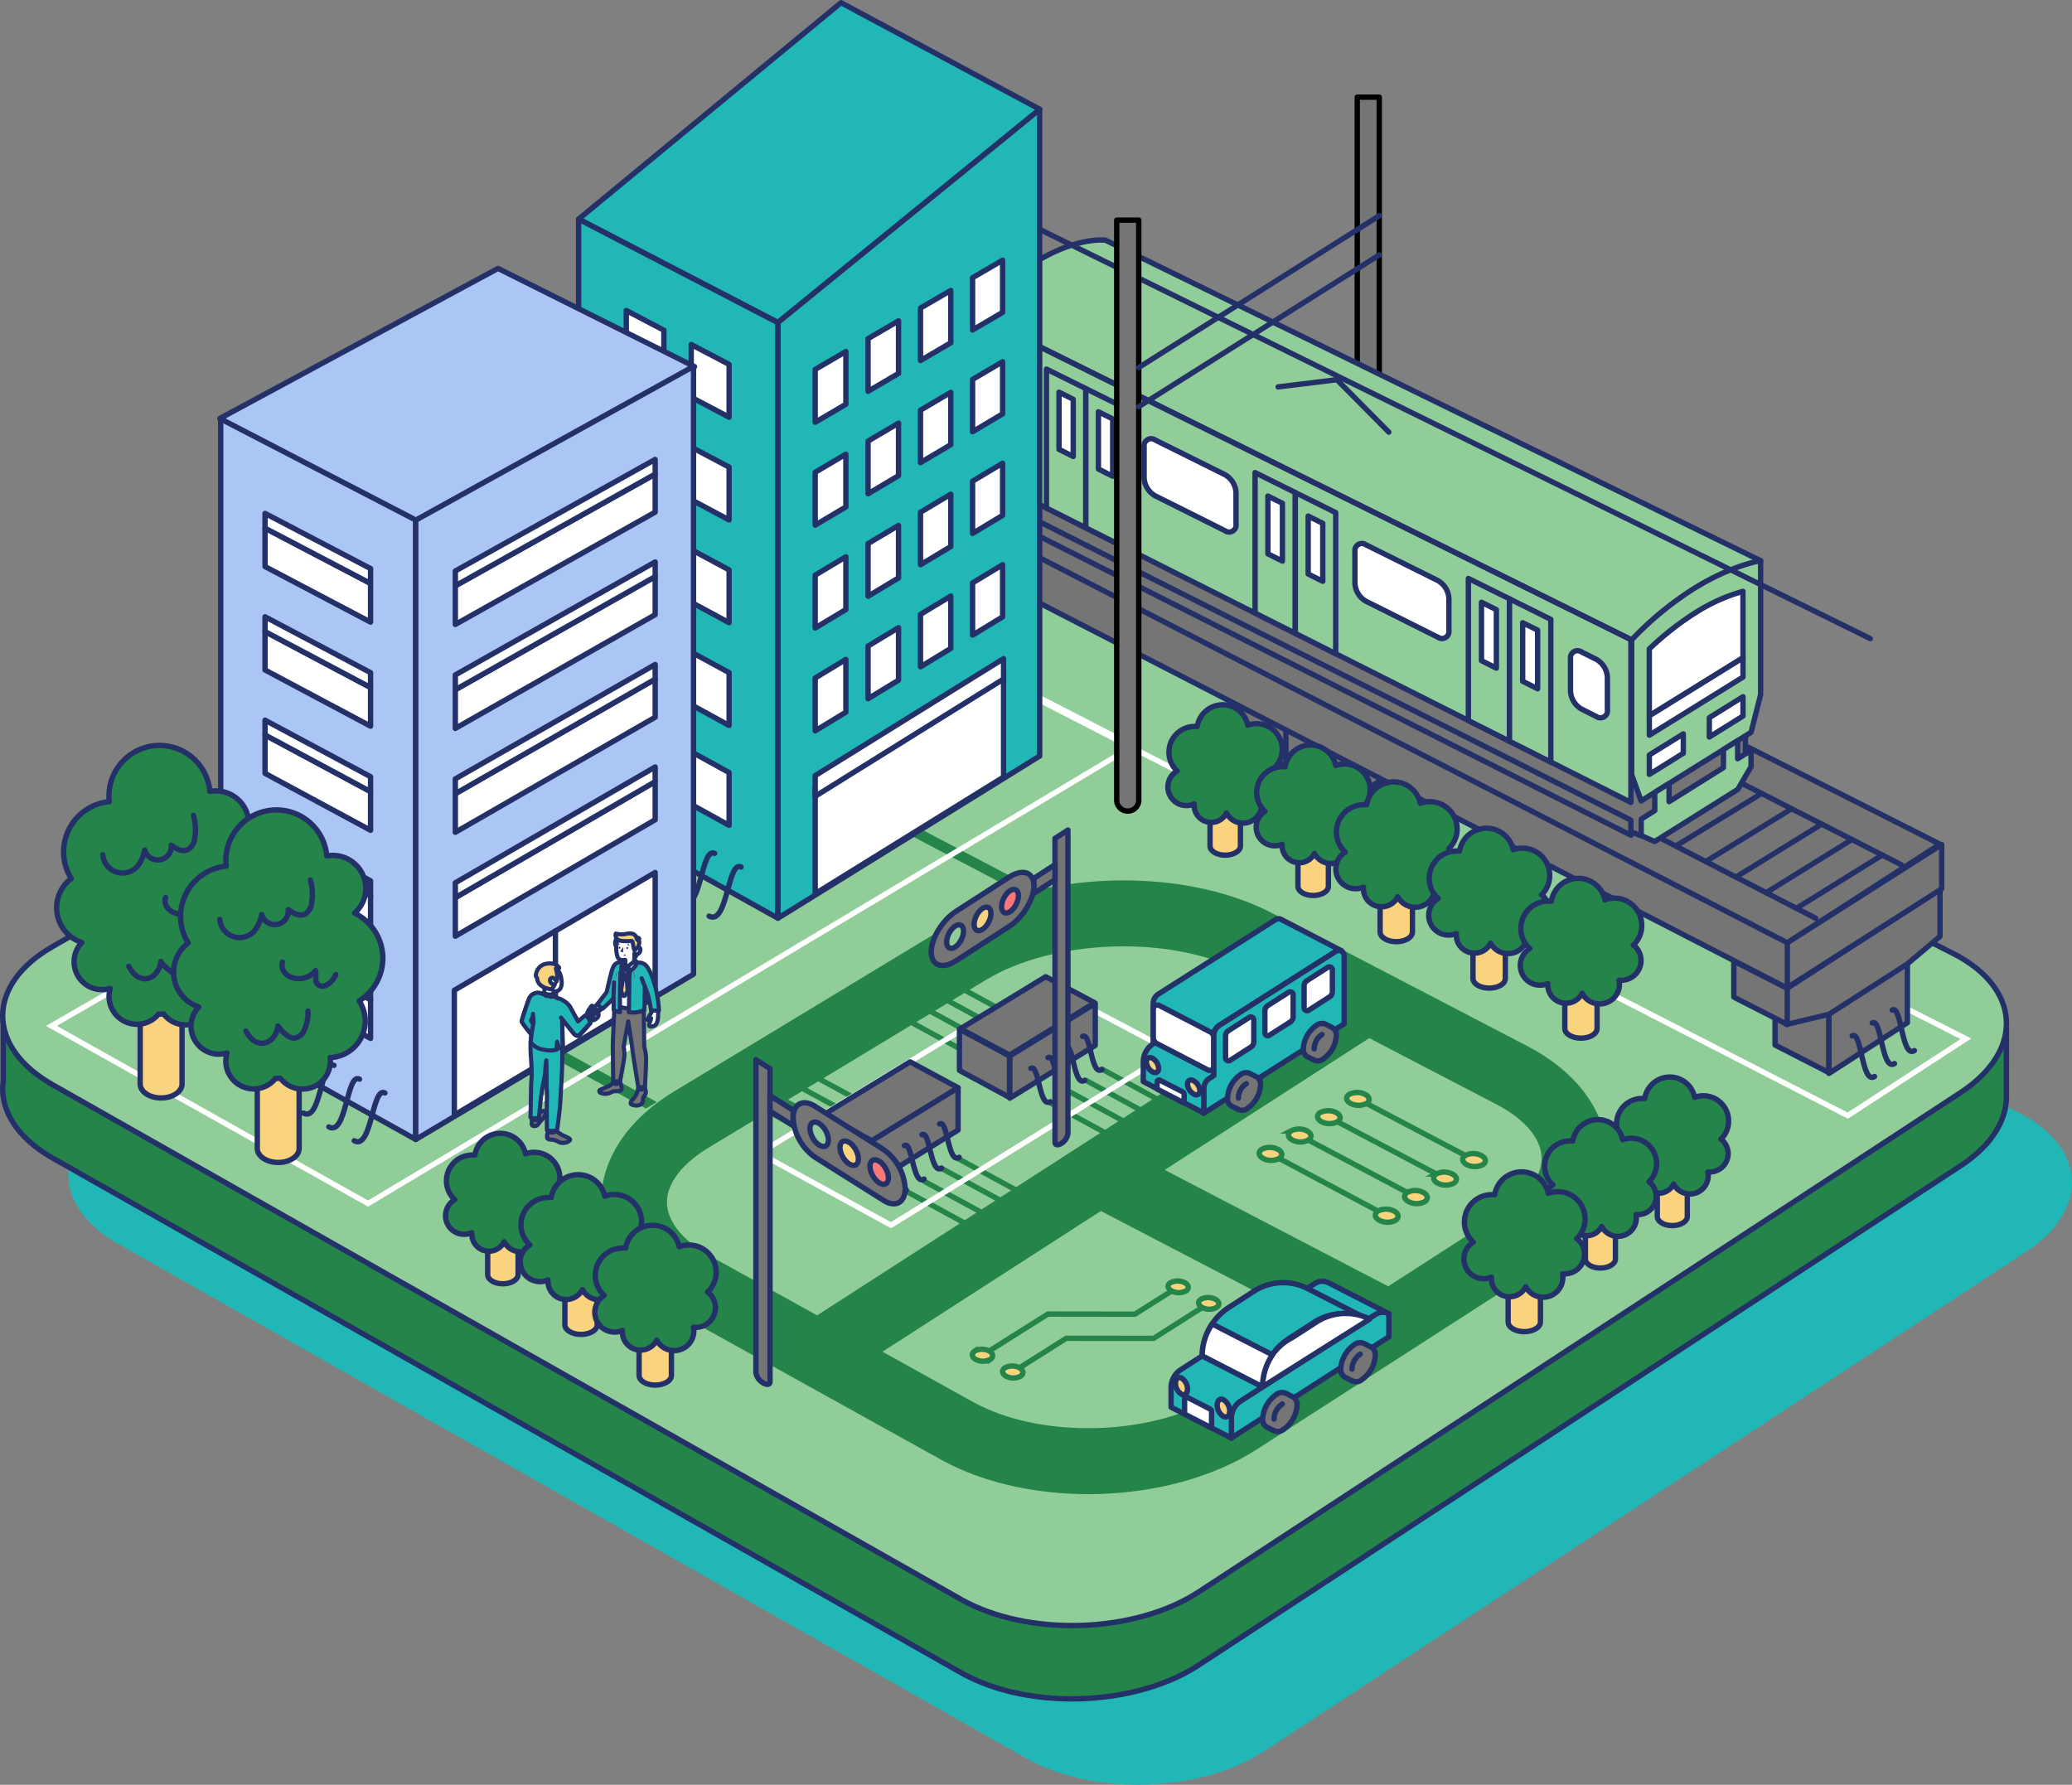 <svg xmlns="http://www.w3.org/2000/svg" viewBox="0 0 502.52 432.92"><rect x="0" y="0" width="502.52" height="432.92" fill="#808080" stroke="none"/><defs><style>.cls-1,.cls-16,.cls-24{fill:#21b7b6;}.cls-2,.cls-6{fill:#25844a;}.cls-11,.cls-12,.cls-13,.cls-15,.cls-16,.cls-17,.cls-2,.cls-20,.cls-22,.cls-23,.cls-24,.cls-25,.cls-27,.cls-3{stroke:#233168;}.cls-2,.cls-3,.cls-4,.cls-5,.cls-7{stroke-miterlimit:10;}.cls-10,.cls-11,.cls-12,.cls-13,.cls-15,.cls-16,.cls-17,.cls-2,.cls-20,.cls-22,.cls-3,.cls-4,.cls-5,.cls-7,.cls-8{stroke-width:1.3px;}.cls-13,.cls-3{fill:#91cd99;}.cls-10,.cls-15,.cls-18,.cls-19,.cls-4,.cls-7,.cls-8{fill:none;}.cls-18,.cls-19,.cls-4,.cls-5,.cls-8{stroke:#25844a;}.cls-20,.cls-21,.cls-27,.cls-5{fill:#f9d37d;}.cls-7{stroke:#fff;}.cls-10,.cls-11,.cls-12,.cls-13,.cls-15,.cls-16,.cls-17,.cls-18,.cls-20,.cls-22,.cls-23,.cls-24,.cls-25,.cls-27,.cls-8{stroke-linecap:round;}.cls-10,.cls-11,.cls-12,.cls-13,.cls-15,.cls-16,.cls-17,.cls-18,.cls-19,.cls-20,.cls-22,.cls-23,.cls-24,.cls-25,.cls-27,.cls-8{stroke-linejoin:round;}.cls-11,.cls-25,.cls-9{fill:#757575;}.cls-10{stroke:#000;}.cls-12,.cls-14,.cls-23{fill:#fff;}.cls-17{fill:#abc5f4;}.cls-18,.cls-19{stroke-width:16px;}.cls-22{fill:#f97878;}.cls-26{fill:#233168;}</style></defs><g id="レイヤー_2" data-name="レイヤー 2"><g id="レイヤー_1-2" data-name="レイヤー 1"><path class="cls-1" d="M306.71,424.69c-15.56,10.2-41.53,11-57.72,1.87L28.72,301.76c-16.19-9.18-16.23-24.26-.1-33.53L213.41,162.11c16.14-9.27,42.93-10,59.53-1.61L489.48,269.83c16.61,8.39,17.47,23.6,1.91,33.8Z"/><path class="cls-2" d="M486.62,249.89l-11.52-.1-1.52-.81L257,139.65c-16.61-8.38-43.4-7.66-59.53,1.61L15.07,246,.8,245.92v16.25a13.62,13.62,0,0,0,0,3.93h0c.78,5.42,4.78,10.7,12,14.81l220.26,124.8c16.19,9.17,42.17,8.33,57.73-1.87L475.49,282.78c7.4-4.85,11.08-10.84,11.12-16.68h0Z"/><path class="cls-3" d="M290.81,386.08c-15.56,10.2-41.54,11-57.73,1.87L12.82,263.15c-16.19-9.18-16.23-24.26-.1-33.53L197.51,123.49c16.13-9.26,42.92-10,59.53-1.6L473.58,231.22c16.61,8.39,17.47,23.59,1.91,33.8Z"/><line class="cls-4" x1="316.39" y1="276.04" x2="343.41" y2="290.36"/><path class="cls-5" d="M317.31,276.53a4.21,4.21,0,0,1-3.85,0c-1.16-.61-1.31-1.6-.33-2.22a4.27,4.27,0,0,1,3.85,0C318.14,274.93,318.29,275.92,317.31,276.53Z"/><path class="cls-5" d="M345.52,291.49a4.27,4.27,0,0,1-3.88,0c-1.17-.62-1.33-1.63-.35-2.25a4.27,4.27,0,0,1,3.88,0C346.34,289.86,346.5,290.87,345.52,291.49Z"/><line class="cls-4" x1="323.45" y1="271.6" x2="350.46" y2="285.87"/><path class="cls-5" d="M324.38,272.09a4.27,4.27,0,0,1-3.85,0c-1.16-.62-1.31-1.61-.34-2.22a4.27,4.27,0,0,1,3.85,0C325.2,270.48,325.35,271.47,324.38,272.09Z"/><path class="cls-5" d="M352.58,287a4.27,4.27,0,0,1-3.88,0c-1.16-.61-1.33-1.62-.36-2.23a4.27,4.27,0,0,1,3.88,0C353.39,285.36,353.55,286.37,352.58,287Z"/><line class="cls-4" x1="330.49" y1="267.17" x2="357.49" y2="281.38"/><path class="cls-5" d="M331.42,267.65a4.27,4.27,0,0,1-3.85,0c-1.15-.6-1.3-1.59-.34-2.2a4.25,4.25,0,0,1,3.84,0C332.23,266.06,332.38,267.05,331.42,267.65Z"/><path class="cls-5" d="M359.61,282.5a4.25,4.25,0,0,1-3.87,0c-1.17-.62-1.33-1.61-.37-2.23a4.32,4.32,0,0,1,3.87,0C360.41,280.89,360.57,281.88,359.61,282.5Z"/><line class="cls-4" x1="309.3" y1="280.5" x2="336.32" y2="294.88"/><path class="cls-5" d="M310.23,281a4.25,4.25,0,0,1-3.87,0c-1.16-.61-1.3-1.61-.32-2.22a4.23,4.23,0,0,1,3.86,0C311.06,279.38,311.2,280.38,310.23,281Z"/><path class="cls-5" d="M338.44,296a4.23,4.23,0,0,1-3.89,0c-1.17-.62-1.32-1.63-.34-2.25a4.27,4.27,0,0,1,3.88,0C339.26,294.37,339.42,295.38,338.44,296Z"/><polyline class="cls-4" points="292.26 316.7 279.78 324.64 258.61 324.61 246.18 332.46"/><path class="cls-5" d="M291.56,317.15c-1-.56-1.16-1.47-.28-2a3.79,3.79,0,0,1,3.47,0c1,.56,1.16,1.47.27,2A3.77,3.77,0,0,1,291.56,317.15Z"/><path class="cls-5" d="M244,333.82c-1-.57-1.14-1.49-.24-2.06a3.83,3.83,0,0,1,3.49,0c1,.57,1.14,1.49.24,2.06A3.77,3.77,0,0,1,244,333.82Z"/><polyline class="cls-4" points="284.86 312.69 275.25 318.77 254.14 318.74 238.8 328.4"/><path class="cls-5" d="M284.15,313.13c-1-.55-1.15-1.46-.27-2a3.83,3.83,0,0,1,3.46,0c1,.56,1.15,1.47.27,2A3.77,3.77,0,0,1,284.15,313.13Z"/><path class="cls-5" d="M236.66,329.75c-1-.57-1.13-1.48-.23-2.05a3.81,3.81,0,0,1,3.48,0c1,.57,1.13,1.48.24,2.05A3.77,3.77,0,0,1,236.66,329.75Z"/><polygon class="cls-6" points="246.58 213.31 224.13 201.53 221.62 203.03 244.07 214.82 246.58 213.31"/><polygon class="cls-6" points="159.28 267.31 136.76 255 134.14 256.56 156.66 268.89 159.28 267.31"/><polygon class="cls-7" points="198.33 141.63 274.81 180.94 89.26 291.94 12.47 248.84 198.33 141.63"/><polygon class="cls-7" points="217.92 152.24 448.13 270.6 476.79 251.97 246.88 135.37 217.92 152.24"/><line class="cls-8" x1="219.53" y1="288.81" x2="239.67" y2="299.78"/><line class="cls-8" x1="254.83" y1="267.57" x2="274.97" y2="278.54"/><line class="cls-8" x1="258.87" y1="264.53" x2="279.01" y2="275.49"/><line class="cls-8" x1="263.28" y1="262.01" x2="283.42" y2="272.97"/><line class="cls-8" x1="267.24" y1="259.31" x2="287.38" y2="270.27"/><line class="cls-8" x1="214.72" y1="244.55" x2="234.49" y2="255.31"/><line class="cls-8" x1="218.78" y1="241.56" x2="238.55" y2="252.32"/><line class="cls-8" x1="223.19" y1="239.09" x2="242.96" y2="249.85"/><line class="cls-8" x1="227.15" y1="236.45" x2="246.92" y2="247.2"/><line class="cls-8" x1="224.1" y1="286.5" x2="244.24" y2="297.47"/><line class="cls-8" x1="228.22" y1="283.33" x2="248.36" y2="294.3"/><line class="cls-8" x1="232.36" y1="281.02" x2="252.5" y2="291.99"/><line class="cls-8" x1="176.4" y1="264.19" x2="196.14" y2="274.94"/><line class="cls-8" x1="180.97" y1="261.93" x2="200.71" y2="272.67"/><line class="cls-8" x1="185.1" y1="258.82" x2="204.84" y2="269.57"/><line class="cls-8" x1="189.24" y1="256.56" x2="208.98" y2="267.3"/><polygon class="cls-7" points="252.31 238.22 284.16 255.07 216.09 297.18 184.18 279.73 252.31 238.22"/><path class="cls-9" d="M329.17,23.56V164.45a2.68,2.68,0,0,0,5.34,0V23.56Z"/><path class="cls-10" d="M329.17,23.56V164.45a2.68,2.68,0,0,0,5.34,0V23.56Z"/><polygon class="cls-11" points="462.6 248.07 443.57 260.37 443.57 233.14 462.6 220.98 462.6 248.07"/><polygon class="cls-11" points="430.5 253.48 443.52 260.15 443.52 244.91 430.5 238.27 430.5 253.48"/><polygon class="cls-11" points="470.51 227.13 462.53 233.85 443.61 246.01 433.26 248.5 433.26 239.4 470.51 215.59 470.51 227.13"/><polygon class="cls-11" points="420.5 241.86 433.46 248.49 433.46 239.73 420.5 233.13 420.5 241.86"/><polygon class="cls-11" points="341 185.32 321.97 197.62 321.97 170.38 341 158.22 341 185.32"/><polygon class="cls-11" points="308.9 190.72 321.93 197.4 321.93 182.15 308.9 175.52 308.9 190.72"/><polygon class="cls-11" points="348.92 164.38 340.93 171.1 322.01 183.25 311.66 185.74 311.66 176.64 348.92 152.83 348.92 164.38"/><polygon class="cls-11" points="298.9 179.11 311.87 185.73 311.87 176.97 298.9 170.37 298.9 179.11"/><polygon class="cls-11" points="240.57 99.46 470.48 215.78 433.48 239.69 203.21 121.1 240.57 99.46"/><polygon class="cls-11" points="240.57 88.45 470.48 204.76 433.48 228.68 203.21 110.09 240.57 88.45"/><polygon class="cls-11" points="470.91 215.59 433.48 239.51 433.48 228.68 470.91 204.86 470.91 215.59"/><line class="cls-12" x1="461.18" y1="209.79" x2="322.1" y2="138.76"/><line class="cls-12" x1="440.38" y1="222.74" x2="301.19" y2="150.94"/><line class="cls-12" x1="456.49" y1="207.4" x2="435.69" y2="220.32"/><line class="cls-12" x1="449.14" y1="203.64" x2="428.34" y2="216.53"/><line class="cls-12" x1="441.82" y1="199.9" x2="421" y2="212.75"/><line class="cls-12" x1="434.52" y1="196.17" x2="413.7" y2="208.98"/><line class="cls-12" x1="427.24" y1="192.46" x2="406.41" y2="205.22"/><line class="cls-12" x1="419.99" y1="188.75" x2="399.15" y2="201.47"/><line class="cls-12" x1="412.76" y1="185.06" x2="391.92" y2="197.74"/><line class="cls-12" x1="405.55" y1="181.38" x2="384.7" y2="194.02"/><line class="cls-12" x1="398.36" y1="177.71" x2="377.51" y2="190.31"/><line class="cls-12" x1="391.2" y1="174.05" x2="370.34" y2="186.61"/><line class="cls-12" x1="384.06" y1="170.4" x2="363.19" y2="182.92"/><line class="cls-12" x1="376.94" y1="166.77" x2="356.07" y2="179.25"/><line class="cls-12" x1="369.84" y1="163.14" x2="348.97" y2="175.59"/><line class="cls-12" x1="362.77" y1="159.53" x2="341.89" y2="171.93"/><line class="cls-12" x1="355.72" y1="155.93" x2="334.83" y2="168.29"/><line class="cls-12" x1="348.68" y1="152.34" x2="327.79" y2="164.66"/><line class="cls-12" x1="341.68" y1="148.76" x2="320.78" y2="161.05"/><line class="cls-12" x1="334.69" y1="145.19" x2="313.79" y2="157.44"/><line class="cls-12" x1="327.72" y1="141.63" x2="306.82" y2="153.84"/><line class="cls-12" x1="325.52" y1="140.5" x2="194.27" y2="73.46"/><line class="cls-12" x1="304.61" y1="152.71" x2="173.3" y2="84.97"/><line class="cls-12" x1="321.1" y1="138.24" x2="300.19" y2="150.43"/><line class="cls-12" x1="314.17" y1="134.7" x2="293.25" y2="146.85"/><line class="cls-12" x1="307.26" y1="131.17" x2="286.34" y2="143.29"/><line class="cls-12" x1="300.38" y1="127.66" x2="279.45" y2="139.73"/><line class="cls-12" x1="293.51" y1="124.15" x2="272.59" y2="136.19"/><line class="cls-12" x1="286.67" y1="120.66" x2="265.74" y2="132.66"/><line class="cls-12" x1="279.85" y1="117.17" x2="258.91" y2="129.13"/><line class="cls-12" x1="273.05" y1="113.7" x2="252.11" y2="125.62"/><line class="cls-12" x1="266.27" y1="110.23" x2="245.32" y2="122.12"/><line class="cls-12" x1="259.51" y1="106.78" x2="238.56" y2="118.63"/><line class="cls-12" x1="252.77" y1="103.34" x2="231.82" y2="115.16"/><line class="cls-12" x1="246.05" y1="99.91" x2="225.1" y2="111.69"/><line class="cls-12" x1="239.35" y1="96.49" x2="218.39" y2="108.23"/><line class="cls-12" x1="232.67" y1="93.07" x2="211.71" y2="104.78"/><line class="cls-12" x1="226.01" y1="89.67" x2="205.05" y2="101.35"/><line class="cls-12" x1="219.37" y1="86.28" x2="198.41" y2="97.92"/><line class="cls-12" x1="212.75" y1="82.9" x2="191.79" y2="94.51"/><line class="cls-12" x1="206.16" y1="79.53" x2="185.19" y2="91.1"/><line class="cls-12" x1="199.58" y1="76.17" x2="178.61" y2="87.71"/><path class="cls-11" d="M239,111.69l-.9,10.43s158.88,81.74,160,80.55,25.21-16.21,25.21-16.21v-10L250.6,108.78Z"/><path class="cls-13" d="M235.62,75.65v34.11l2.5,6.66,157.41,67L427,136,268.13,58.27s-6.15-.9-15.78,4.57A82.45,82.45,0,0,0,235.62,75.65Z"/><path class="cls-13" d="M395.73,155.2v32.73l2.3,6.34,26.66-16.65L427,168.5V136s-7,1.11-15.82,6.54A79,79,0,0,0,395.73,155.2Z"/><path class="cls-12" d="M422.73,159.55,400,173.62V157.41a71.24,71.24,0,0,1,11.4-8.92,42.89,42.89,0,0,1,11.32-5.05Z"/><polygon class="cls-12" points="422.73 164.23 400.01 178.33 400.01 173.63 422.73 159.55 422.73 164.23"/><polygon class="cls-12" points="408.25 182.71 400.01 187.84 400.01 183.13 408.25 178.01 408.25 182.71"/><polygon class="cls-12" points="422.73 173.68 414.56 178.77 414.56 174.08 422.73 169 422.73 173.68"/><polygon class="cls-13" points="421.43 184.04 421.43 179.66 417.99 181.8 417.99 186.19 404.8 194.45 404.8 190.04 401.33 192.21 401.33 196.62 398.04 198.68 398.04 202.67 401.3 204.13 421.46 191.48 424.68 185.97 424.68 182.01 421.43 184.04"/><polygon class="cls-13" points="395.54 194.63 235.53 114.03 235.53 75.87 395.54 155.13 395.54 194.63"/><line class="cls-12" x1="235.54" y1="75.87" x2="395.54" y2="155.13"/><polygon class="cls-13" points="263.34 128.03 253.79 123.23 253.79 89.52 263.34 94.26 263.34 128.03"/><polygon class="cls-12" points="260.29 110.72 256.84 108.99 256.84 95.13 260.29 96.85 260.29 110.72"/><polygon class="cls-13" points="272.93 132.86 263.34 128.03 263.34 94.26 272.93 99.02 272.93 132.86"/><polygon class="cls-12" points="269.86 115.51 266.4 113.77 266.4 99.88 269.86 101.61 269.86 115.51"/><polygon class="cls-13" points="314.15 153.63 304.39 148.71 304.39 114.63 314.15 119.48 314.15 153.63"/><polygon class="cls-12" points="311.03 136.1 307.5 134.34 307.5 120.32 311.03 122.08 311.03 136.1"/><polygon class="cls-13" points="323.95 158.57 314.15 153.63 314.15 119.48 323.95 124.34 323.95 158.57"/><polygon class="cls-12" points="320.81 141 317.27 139.23 317.27 125.18 320.81 126.94 320.81 141"/><polygon class="cls-13" points="366.1 179.8 356.12 174.78 356.12 140.31 366.1 145.26 366.1 179.8"/><polygon class="cls-12" points="362.91 162.06 359.3 160.25 359.3 146.08 362.91 147.88 362.91 162.06"/><polygon class="cls-13" points="376.12 184.85 366.1 179.8 366.1 145.26 376.12 150.24 376.12 184.85"/><polygon class="cls-12" points="372.92 167.07 369.29 165.25 369.29 151.05 372.92 152.85 372.92 167.07"/><path class="cls-14" d="M299.77,127.08a1.7,1.7,0,0,1-2.68,1.65l-16.92-8.46a5.33,5.33,0,0,1-2.69-4.34V108.4a1.72,1.72,0,0,1,2.69-1.67l16.92,8.41a5.32,5.32,0,0,1,2.68,4.34Z"/><path class="cls-15" d="M299.77,127.08a1.7,1.7,0,0,1-2.68,1.65l-16.92-8.46a5.33,5.33,0,0,1-2.69-4.34V108.4a1.72,1.72,0,0,1,2.69-1.67l16.92,8.41a5.32,5.32,0,0,1,2.68,4.34Z"/><path class="cls-14" d="M249.28,101.82a1.71,1.71,0,0,1-2.68,1.66l-3-1.53a5.32,5.32,0,0,1-2.68-4.34V90.19a1.71,1.71,0,0,1,2.68-1.67l3,1.52a5.29,5.29,0,0,1,2.68,4.33Z"/><path class="cls-15" d="M249.28,101.82a1.71,1.71,0,0,1-2.68,1.66l-3-1.53a5.32,5.32,0,0,1-2.68-4.34V90.19a1.71,1.71,0,0,1,2.68-1.67l3,1.52a5.29,5.29,0,0,1,2.68,4.33Z"/><path class="cls-14" d="M389.84,172.13a1.71,1.71,0,0,1-2.69,1.66l-3.58-1.8a5.33,5.33,0,0,1-2.68-4.34v-7.83a1.72,1.72,0,0,1,2.69-1.67l3.57,1.78a5.31,5.31,0,0,1,2.69,4.34Z"/><path class="cls-15" d="M389.84,172.13a1.71,1.71,0,0,1-2.69,1.66l-3.58-1.8a5.33,5.33,0,0,1-2.68-4.34v-7.83a1.72,1.72,0,0,1,2.69-1.67l3.57,1.78a5.31,5.31,0,0,1,2.69,4.34Z"/><path class="cls-14" d="M351.4,152.9a1.71,1.71,0,0,1-2.68,1.66l-17.43-8.72a5.32,5.32,0,0,1-2.68-4.34v-7.68a1.71,1.71,0,0,1,2.68-1.67l17.43,8.67a5.31,5.31,0,0,1,2.68,4.33Z"/><path class="cls-15" d="M351.4,152.9a1.71,1.71,0,0,1-2.68,1.66l-17.43-8.72a5.32,5.32,0,0,1-2.68-4.34v-7.68a1.71,1.71,0,0,1,2.68-1.67l17.43,8.67a5.31,5.31,0,0,1,2.68,4.33Z"/><polygon class="cls-11" points="395.54 198.94 235.53 118.19 235.53 121.72 395.54 202.6 395.54 198.94"/><polyline class="cls-15" points="309.98 93.85 324.24 92.1 336.84 104.82"/><line class="cls-12" x1="453.6" y1="154.9" x2="240.87" y2="50.07"/><polygon class="cls-16" points="252.15 26.5 188.66 78.2 188.66 222.73 252.15 183.39 252.15 26.5"/><polygon class="cls-12" points="243.39 163.18 197.71 191.13 197.71 216.77 243.39 188.48 243.39 163.18"/><polygon class="cls-12" points="243.39 159.76 197.71 188.13 197.71 193.15 243.39 164.7 243.39 159.76"/><polygon class="cls-12" points="205.15 85.27 197.71 89.61 197.71 102.43 205.15 98.06 205.15 85.27"/><polygon class="cls-12" points="217.92 77.83 210.53 82.14 210.53 94.91 217.92 90.58 217.92 77.83"/><polygon class="cls-12" points="230.59 70.45 223.25 74.72 223.25 87.45 230.59 83.15 230.59 70.45"/><polygon class="cls-12" points="243.16 63.12 235.88 67.36 235.88 80.04 243.16 75.77 243.16 63.12"/><polygon class="cls-12" points="205.15 110.16 197.71 114.56 197.71 127.38 205.15 122.96 205.15 110.16"/><polygon class="cls-12" points="217.92 102.63 210.53 106.99 210.53 119.77 217.92 115.38 217.92 102.63"/><polygon class="cls-12" points="230.59 95.16 223.25 99.49 223.25 112.21 230.59 107.86 230.59 95.16"/><polygon class="cls-12" points="243.16 87.74 235.88 92.04 235.88 104.72 243.16 100.39 243.16 87.74"/><polygon class="cls-12" points="205.15 135.06 197.71 139.5 197.71 152.32 205.15 147.85 205.15 135.06"/><polygon class="cls-12" points="217.92 127.44 210.53 131.85 210.53 144.62 217.92 140.18 217.92 127.44"/><polygon class="cls-12" points="230.59 119.87 223.25 124.25 223.25 136.98 230.59 132.57 230.59 119.87"/><polygon class="cls-12" points="243.16 112.36 235.88 116.71 235.88 129.39 243.16 125.01 243.16 112.36"/><polygon class="cls-12" points="205.15 159.95 197.71 164.45 197.71 177.27 205.15 172.75 205.15 159.95"/><polygon class="cls-12" points="217.92 152.24 210.53 156.71 210.53 169.48 217.92 164.98 217.92 152.24"/><polygon class="cls-12" points="230.59 144.58 223.25 149.02 223.25 161.74 230.59 157.28 230.59 144.58"/><polygon class="cls-12" points="243.16 136.98 235.88 141.38 235.88 154.06 243.16 149.63 243.16 136.98"/><polygon class="cls-16" points="140.33 53.15 203.98 0.65 252.15 26.5 188.66 78.2 140.33 53.15"/><polygon class="cls-16" points="188.61 78.24 140.33 53.15 140.33 195.79 188.61 222.69 188.61 78.24"/><polygon class="cls-12" points="161.01 80.1 151.89 75.32 151.89 88.04 161.01 92.85 161.01 80.1"/><polygon class="cls-12" points="176.83 88.39 167.64 83.57 167.64 96.35 176.83 101.2 176.83 88.39"/><polygon class="cls-12" points="161.01 104.92 151.89 100.08 151.89 112.81 161.01 117.67 161.01 104.92"/><polygon class="cls-12" points="176.83 113.31 167.64 108.44 167.64 121.21 176.83 126.12 176.83 113.31"/><polygon class="cls-12" points="161.01 129.74 151.89 124.84 151.89 137.57 161.01 142.5 161.01 129.74"/><polygon class="cls-12" points="176.83 138.24 167.64 133.3 167.64 146.08 176.83 151.04 176.83 138.24"/><polygon class="cls-12" points="161.01 154.56 151.89 149.61 151.89 162.33 161.01 167.32 161.01 154.56"/><polygon class="cls-12" points="176.83 163.16 167.64 158.16 167.64 170.94 176.83 175.97 176.83 163.16"/><polygon class="cls-12" points="161.01 178.69 151.89 173.68 151.89 186.41 161.01 191.45 161.01 178.69"/><polygon class="cls-12" points="176.83 187.39 167.64 182.34 167.64 195.12 176.83 200.2 176.83 187.39"/><path class="cls-15" d="M147.83,193.71c-3.23-1.68-3.23,14.17-7.64,11.86"/><path class="cls-15" d="M154.18,197c-3.24-1.68-3.24,14.19-7.67,11.87"/><path class="cls-15" d="M160.54,200.32c-3.25-1.69-3.25,14.21-7.69,11.88"/><path class="cls-15" d="M166.92,203.64c-3.26-1.69-3.26,14.22-7.71,11.89"/><path class="cls-15" d="M173.32,207c-3.27-1.7-3.27,14.24-7.73,11.9"/><path class="cls-15" d="M179.73,210.31c-3.27-1.71-3.27,14.25-7.75,11.91"/><polygon class="cls-17" points="100.82 125.91 53.53 101.41 53.53 250.03 100.82 276.38 100.82 125.91"/><polygon class="cls-12" points="89.87 217.26 64.28 203.35 64.28 212.66 89.87 226.63 89.87 217.26"/><polygon class="cls-12" points="89.87 213.65 64.28 199.77 64.28 203.35 89.87 217.26 89.87 213.65"/><polygon class="cls-12" points="89.87 242.5 64.28 228.43 64.28 237.74 89.87 251.88 89.87 242.5"/><polygon class="cls-12" points="89.87 238.9 64.28 224.84 64.28 228.43 89.87 242.5 89.87 238.9"/><polygon class="cls-12" points="89.87 192.01 64.28 178.27 64.28 187.59 89.87 201.39 89.87 192.01"/><polygon class="cls-12" points="89.87 188.4 64.28 174.69 64.28 178.27 89.87 192.01 89.87 188.4"/><polygon class="cls-12" points="89.87 166.76 64.28 153.19 64.28 162.51 89.87 176.14 89.87 166.76"/><polygon class="cls-12" points="89.87 163.16 64.28 149.61 64.28 153.19 89.87 166.76 89.87 163.16"/><polygon class="cls-12" points="89.87 141.52 64.28 128.11 64.28 137.43 89.87 150.9 89.87 141.52"/><polygon class="cls-12" points="89.87 137.91 64.28 124.53 64.28 128.11 89.87 141.52 89.87 137.91"/><polygon class="cls-17" points="120.78 65.11 168.45 88.94 101.05 126.25 53.32 101.51 120.78 65.11"/><polygon class="cls-17" points="168.2 88.88 100.83 126.17 100.83 276.39 168.2 236.29 168.2 88.88"/><polygon class="cls-12" points="158.9 211.63 110.19 240.2 110.19 270.46 158.9 241.47 158.9 211.63"/><line class="cls-12" x1="134.71" y1="225.82" x2="134.71" y2="255.86"/><polygon class="cls-12" points="158.9 189.6 110.43 217.73 110.43 227.09 158.9 198.84 158.9 189.6"/><polygon class="cls-12" points="158.9 186.04 110.43 214.13 110.43 217.73 158.9 189.6 158.9 186.04"/><polygon class="cls-12" points="158.9 164.73 110.43 192.52 110.43 201.88 158.9 173.97 158.9 164.73"/><polygon class="cls-12" points="158.9 161.18 110.43 188.92 110.43 192.52 158.9 164.73 158.9 161.18"/><polygon class="cls-12" points="158.9 139.86 110.43 167.31 110.43 176.68 158.9 149.1 158.9 139.86"/><polygon class="cls-12" points="158.9 136.31 110.43 163.71 110.43 167.31 158.9 139.86 158.9 136.31"/><polygon class="cls-12" points="158.9 114.99 110.43 142.1 110.43 151.47 158.9 124.23 158.9 114.99"/><polygon class="cls-12" points="158.9 111.44 110.43 138.5 110.43 142.1 158.9 114.99 158.9 111.44"/><path class="cls-18" d="M300.56,344.79C282.06,356.71,251.2,357.71,232,347L168.4,311.69c-19.23-10.68-19.56-28.74-.73-40.13l67.42-40.78c18.83-11.38,50.19-12.38,69.7-2.21l61.91,32.25C386.21,271,387,289.06,368.55,301Z"/><line class="cls-19" x1="329.97" y1="243.65" x2="200.15" y2="327.3"/><line class="cls-18" x1="267.81" y1="285.15" x2="335.54" y2="320.44"/><path class="cls-16" d="M310.68,223a1.36,1.36,0,0,0-1.36.09l-28.32,18h0l-.21.13h0a2.76,2.76,0,0,0-1.11,2.16v9.82a5.16,5.16,0,0,0-2.4,4.3v4.84L292,270v-4.84a5,5,0,0,1,2.41-4.27h0V251a2.66,2.66,0,0,1,1.29-2.27l0,0,28.34-18a1.36,1.36,0,0,1,1.37-.08Z"/><path class="cls-12" d="M293.49,250.29l-12.35-6.41a1,1,0,0,0-1.43.91v6.86a1.67,1.67,0,0,0,.89,1.49l12.36,6.4a1,1,0,0,0,1.42-.91v-6.85A1.65,1.65,0,0,0,293.49,250.29Z"/><path class="cls-16" d="M324,230.75l-28.31,18a2.77,2.77,0,0,0-1.29,2.31v9.83l-1.12.72a2.74,2.74,0,0,0-1.29,2.3V270L326,248.34V231.81A1.31,1.31,0,0,0,324,230.75Z"/><path class="cls-12" d="M307.48,243.91l5-3.19a.72.72,0,0,1,1.14.59v5.31a1.53,1.53,0,0,1-.71,1.28l-5,3.19a.72.72,0,0,1-1.14-.59v-5.31A1.53,1.53,0,0,1,307.48,243.91Z"/><path class="cls-12" d="M297.94,250l5-3.2a.73.73,0,0,1,1.14.6v5.31a1.51,1.51,0,0,1-.71,1.27l-5,3.2a.73.73,0,0,1-1.14-.59v-5.31A1.53,1.53,0,0,1,297.94,250Z"/><path class="cls-12" d="M317,237.85l5-3.2a.73.73,0,0,1,1.14.59v5.31a1.54,1.54,0,0,1-.72,1.28l-5,3.2a.73.73,0,0,1-1.14-.6v-5.31A1.51,1.51,0,0,1,317,237.85Z"/><path class="cls-12" d="M286.79,264.83,281.27,262a.45.45,0,0,0-.64.41v1.74l6.56,3.41v-2A.74.74,0,0,0,286.79,264.83Z"/><path class="cls-11" d="M304.79,261.23h0l-1.76-.9a2.25,2.25,0,0,0-2.21.36,7.4,7.4,0,0,0-3.1,5.58,2,2,0,0,0,.91,2l1.76.9a1.84,1.84,0,0,1-.22-.17,2,2,0,0,0,2.43-.2,7.41,7.41,0,0,0,3.11-5.58A2,2,0,0,0,304.79,261.23Zm-2.54,1.63a4.22,4.22,0,0,0-1.9,3.49"/><path class="cls-11" d="M323.17,249.29h0l-1.75-.9a2.25,2.25,0,0,0-2.21.37,7.35,7.35,0,0,0-3.11,5.58,2,2,0,0,0,.91,1.94l1.76.9a1.12,1.12,0,0,1-.22-.16,2.06,2.06,0,0,0,2.43-.2,7.44,7.44,0,0,0,3.11-5.58A2,2,0,0,0,323.17,249.29Zm-2.54,1.64a4.2,4.2,0,0,0-1.9,3.48"/><path class="cls-20" d="M281,259.14c0,.9-.66,1.28-1.48.85a3,3,0,0,1-1.48-2.43c0-.9.66-1.29,1.48-.85A3,3,0,0,1,281,259.14Z"/><path class="cls-20" d="M291,264.53c0,.9-.67,1.28-1.49.85A3.06,3.06,0,0,1,288,263c0-.9.67-1.29,1.48-.85A3,3,0,0,1,291,264.53Z"/><path class="cls-21" d="M118.28,288.18v21c0,1.23,1.65,2.22,3.68,2.22s3.69-1,3.69-2.22v-21Z"/><path class="cls-15" d="M118.28,288.18v21c0,1.23,1.65,2.22,3.68,2.22s3.69-1,3.69-2.22v-21Z"/><path class="cls-6" d="M133.91,290.2a6.24,6.24,0,0,0-4.36-10.7,6.3,6.3,0,0,0-2.1.37,6.24,6.24,0,0,0-12.27.3c-.22,0-.45,0-.68,0A6.24,6.24,0,0,0,110.29,291a4.51,4.51,0,0,0,4.14,8c0,.11,0,.22,0,.33a4.14,4.14,0,0,0,7.84,1.88,4.51,4.51,0,0,0,8.51-2.07,4.26,4.26,0,0,0-.09-.89c.16,0,.31,0,.46,0a4.52,4.52,0,0,0,4.52-4.52A4.46,4.46,0,0,0,133.91,290.2Z"/><path class="cls-15" d="M133.91,290.2a6.24,6.24,0,0,0-4.36-10.7,6.3,6.3,0,0,0-2.1.37,6.24,6.24,0,0,0-12.27.3c-.22,0-.45,0-.68,0A6.24,6.24,0,0,0,110.29,291a4.51,4.51,0,0,0,4.14,8c0,.11,0,.22,0,.33a4.14,4.14,0,0,0,7.84,1.88,4.51,4.51,0,0,0,8.51-2.07,4.26,4.26,0,0,0-.09-.89c.16,0,.31,0,.46,0a4.52,4.52,0,0,0,4.52-4.52A4.46,4.46,0,0,0,133.91,290.2Z"/><path class="cls-21" d="M137,299v22.33c0,1.3,1.75,2.35,3.92,2.35s3.92-1.05,3.92-2.35V299Z"/><path class="cls-15" d="M137,299v22.33c0,1.3,1.75,2.35,3.92,2.35s3.92-1.05,3.92-2.35V299Z"/><path class="cls-6" d="M153.56,301.15a6.62,6.62,0,0,0-6.87-11,6.62,6.62,0,0,0-13,.32,5.58,5.58,0,0,0-.72,0,6.62,6.62,0,0,0-4.47,11.5,4.79,4.79,0,0,0,4.4,8.49c0,.12,0,.23,0,.34a4.41,4.41,0,0,0,8.34,2,4.79,4.79,0,0,0,9-2.21,4.83,4.83,0,0,0-.1-.94c.16,0,.32.05.49.05a4.78,4.78,0,0,0,3-8.55Z"/><path class="cls-15" d="M153.56,301.15a6.62,6.62,0,0,0-6.87-11,6.62,6.62,0,0,0-13,.32,5.58,5.58,0,0,0-.72,0,6.62,6.62,0,0,0-4.47,11.5,4.79,4.79,0,0,0,4.4,8.49c0,.12,0,.23,0,.34a4.41,4.41,0,0,0,8.34,2,4.79,4.79,0,0,0,9-2.21,4.83,4.83,0,0,0-.1-.94c.16,0,.32.05.49.05a4.78,4.78,0,0,0,3-8.55Z"/><path class="cls-21" d="M155,311.28v22.34c0,1.3,1.76,2.35,3.92,2.35s3.92-1.05,3.92-2.35V311.28Z"/><path class="cls-15" d="M155,311.28v22.34c0,1.3,1.76,2.35,3.92,2.35s3.92-1.05,3.92-2.35V311.28Z"/><path class="cls-6" d="M171.6,313.42a6.61,6.61,0,0,0-6.87-11,6.62,6.62,0,0,0-13,.31c-.23,0-.47,0-.71,0a6.62,6.62,0,0,0-4.48,11.51,4.79,4.79,0,0,0,2.52,8.87,4.93,4.93,0,0,0,1.88-.38c0,.11,0,.22,0,.34a4.41,4.41,0,0,0,8.34,2,4.78,4.78,0,0,0,9-2.2,5,5,0,0,0-.1-.95,4.07,4.07,0,0,0,.49.05,4.78,4.78,0,0,0,3-8.55Z"/><path class="cls-15" d="M171.6,313.42a6.61,6.61,0,0,0-6.87-11,6.62,6.62,0,0,0-13,.31c-.23,0-.47,0-.71,0a6.62,6.62,0,0,0-4.48,11.51,4.79,4.79,0,0,0,2.52,8.87,4.93,4.93,0,0,0,1.88-.38c0,.11,0,.22,0,.34a4.41,4.41,0,0,0,8.34,2,4.78,4.78,0,0,0,9-2.2,5,5,0,0,0-.1-.95,4.07,4.07,0,0,0,.49.05,4.78,4.78,0,0,0,3-8.55Z"/><path class="cls-21" d="M293.47,184.22v21c0,1.22,1.65,2.21,3.68,2.21s3.69-1,3.69-2.21v-21Z"/><path class="cls-15" d="M293.47,184.22v21c0,1.22,1.65,2.21,3.68,2.21s3.69-1,3.69-2.21v-21Z"/><path class="cls-6" d="M309.1,186.23a6.23,6.23,0,0,0-4.36-10.69,6.06,6.06,0,0,0-2.1.37,6.24,6.24,0,0,0-12.27.3,5,5,0,0,0-.67,0A6.24,6.24,0,0,0,285.48,187a4.51,4.51,0,0,0,4.14,8c0,.11,0,.21,0,.32a4.14,4.14,0,0,0,7.84,1.88,4.5,4.5,0,0,0,8.51-2.07,4.41,4.41,0,0,0-.09-.89,3.8,3.8,0,0,0,.46.05,4.5,4.5,0,0,0,2.79-8.05Z"/><path class="cls-15" d="M309.1,186.23a6.23,6.23,0,0,0-4.36-10.69,6.06,6.06,0,0,0-2.1.37,6.24,6.24,0,0,0-12.27.3,5,5,0,0,0-.67,0A6.24,6.24,0,0,0,285.48,187a4.51,4.51,0,0,0,4.14,8c0,.11,0,.21,0,.32a4.14,4.14,0,0,0,7.84,1.88,4.5,4.5,0,0,0,8.51-2.07,4.41,4.41,0,0,0-.09-.89,3.8,3.8,0,0,0,.46.05,4.5,4.5,0,0,0,2.79-8.05Z"/><path class="cls-21" d="M314.79,194v21c0,1.22,1.65,2.21,3.69,2.21s3.69-1,3.69-2.21V194Z"/><path class="cls-15" d="M314.79,194v21c0,1.22,1.65,2.21,3.69,2.21s3.69-1,3.69-2.21V194Z"/><path class="cls-6" d="M330.43,196a6.24,6.24,0,0,0-4.37-10.69,6.1,6.1,0,0,0-2.1.37,6.24,6.24,0,0,0-12.27.3,4.92,4.92,0,0,0-.67,0,6.23,6.23,0,0,0-4.21,10.83,4.51,4.51,0,0,0,2.37,8.35,4.59,4.59,0,0,0,1.77-.36c0,.11,0,.21,0,.32a4.15,4.15,0,0,0,7.85,1.88,4.5,4.5,0,0,0,8.51-2.07,5.27,5.27,0,0,0-.09-.89,3.41,3.41,0,0,0,.46.05,4.51,4.51,0,0,0,2.79-8.05Z"/><path class="cls-15" d="M330.43,196a6.24,6.24,0,0,0-4.37-10.69,6.1,6.1,0,0,0-2.1.37,6.24,6.24,0,0,0-12.27.3,4.92,4.92,0,0,0-.67,0,6.23,6.23,0,0,0-4.21,10.83,4.51,4.51,0,0,0,2.37,8.35,4.59,4.59,0,0,0,1.77-.36c0,.11,0,.21,0,.32a4.15,4.15,0,0,0,7.85,1.88,4.5,4.5,0,0,0,8.51-2.07,5.27,5.27,0,0,0-.09-.89,3.41,3.41,0,0,0,.46.05,4.51,4.51,0,0,0,2.79-8.05Z"/><path class="cls-21" d="M334.72,203.73v22.34c0,1.29,1.76,2.35,3.92,2.35s3.92-1.06,3.92-2.35V203.73Z"/><path class="cls-15" d="M334.72,203.73v22.34c0,1.29,1.76,2.35,3.92,2.35s3.92-1.06,3.92-2.35V203.73Z"/><path class="cls-6" d="M351.34,205.87a6.62,6.62,0,0,0-6.87-11,6.62,6.62,0,0,0-13,.32,5.79,5.79,0,0,0-.72,0,6.62,6.62,0,0,0-4.48,11.51,4.79,4.79,0,0,0,2.52,8.87,4.72,4.72,0,0,0,1.88-.39c0,.12,0,.23,0,.35a4.4,4.4,0,0,0,8.33,2,4.78,4.78,0,0,0,9-2.2,4.94,4.94,0,0,0-.09-.95,3.91,3.91,0,0,0,.48,0,4.79,4.79,0,0,0,3-8.55Z"/><path class="cls-15" d="M351.34,205.87a6.62,6.62,0,0,0-6.87-11,6.62,6.62,0,0,0-13,.32,5.79,5.79,0,0,0-.72,0,6.62,6.62,0,0,0-4.48,11.51,4.79,4.79,0,0,0,2.52,8.87,4.72,4.72,0,0,0,1.88-.39c0,.12,0,.23,0,.35a4.4,4.4,0,0,0,8.33,2,4.78,4.78,0,0,0,9-2.2,4.94,4.94,0,0,0-.09-.95,3.91,3.91,0,0,0,.48,0,4.79,4.79,0,0,0,3-8.55Z"/><path class="cls-21" d="M357.24,215v22.33c0,1.3,1.76,2.35,3.92,2.35s3.92-1,3.92-2.35V215Z"/><path class="cls-15" d="M357.24,215v22.33c0,1.3,1.76,2.35,3.92,2.35s3.92-1,3.92-2.35V215Z"/><path class="cls-6" d="M373.86,217.08a6.62,6.62,0,0,0-4.64-11.35,6.53,6.53,0,0,0-2.23.39,6.62,6.62,0,0,0-13,.31c-.24,0-.48,0-.72,0a6.62,6.62,0,0,0-4.48,11.51,4.79,4.79,0,0,0,2.52,8.87,4.71,4.71,0,0,0,1.88-.38c0,.11,0,.22,0,.34a4.4,4.4,0,0,0,8.33,2,4.78,4.78,0,0,0,9-2.2,4.32,4.32,0,0,0-.1-.95,4.28,4.28,0,0,0,.49,0,4.79,4.79,0,0,0,3-8.55Z"/><path class="cls-15" d="M373.86,217.08a6.62,6.62,0,0,0-4.64-11.35,6.53,6.53,0,0,0-2.23.39,6.62,6.62,0,0,0-13,.31c-.24,0-.48,0-.72,0a6.62,6.62,0,0,0-4.48,11.51,4.79,4.79,0,0,0,2.52,8.87,4.71,4.71,0,0,0,1.88-.38c0,.11,0,.22,0,.34a4.4,4.4,0,0,0,8.33,2,4.78,4.78,0,0,0,9-2.2,4.32,4.32,0,0,0-.1-.95,4.28,4.28,0,0,0,.49,0,4.79,4.79,0,0,0,3-8.55Z"/><path class="cls-21" d="M379.51,227.13v22.34c0,1.29,1.75,2.35,3.92,2.35s3.91-1.06,3.91-2.35V227.13Z"/><path class="cls-15" d="M379.51,227.13v22.34c0,1.29,1.75,2.35,3.92,2.35s3.91-1.06,3.91-2.35V227.13Z"/><path class="cls-6" d="M396.12,229.27a6.62,6.62,0,0,0-6.87-11,6.62,6.62,0,0,0-13,.32,5.79,5.79,0,0,0-.72,0A6.62,6.62,0,0,0,371,230.09a4.79,4.79,0,0,0,2.51,8.87,4.68,4.68,0,0,0,1.88-.39c0,.12,0,.23,0,.35a4.4,4.4,0,0,0,8.33,2,4.79,4.79,0,0,0,8.95-3.15,3.87,3.87,0,0,0,.49,0,4.78,4.78,0,0,0,3-8.55Z"/><path class="cls-15" d="M396.12,229.27a6.62,6.62,0,0,0-6.87-11,6.62,6.62,0,0,0-13,.32,5.79,5.79,0,0,0-.72,0A6.62,6.62,0,0,0,371,230.09a4.79,4.79,0,0,0,2.51,8.87,4.68,4.68,0,0,0,1.88-.39c0,.12,0,.23,0,.35a4.4,4.4,0,0,0,8.33,2,4.79,4.79,0,0,0,8.95-3.15,3.87,3.87,0,0,0,.49,0,4.78,4.78,0,0,0,3-8.55Z"/><path class="cls-9" d="M270.84,53.4V194.29a2.68,2.68,0,0,0,5.34,0V53.4Z"/><path class="cls-10" d="M270.84,53.4V194.29a2.68,2.68,0,0,0,5.34,0V53.4Z"/><line class="cls-12" x1="276.18" y1="98.64" x2="334.51" y2="61.83"/><line class="cls-12" x1="276.18" y1="89.14" x2="334.51" y2="52.33"/><path class="cls-21" d="M401.94,274.35v20.74c0,1.21,1.63,2.19,3.64,2.19s3.64-1,3.64-2.19V274.35Z"/><path class="cls-15" d="M401.94,274.35v20.74c0,1.21,1.63,2.19,3.64,2.19s3.64-1,3.64-2.19V274.35Z"/><path class="cls-6" d="M417.37,276.34A6.14,6.14,0,0,0,411,266.16a6.15,6.15,0,0,0-12.1.29c-.22,0-.44,0-.67,0a6.15,6.15,0,0,0-4.15,10.69,4.45,4.45,0,0,0,2.34,8.24,4.37,4.37,0,0,0,1.74-.36c0,.11,0,.21,0,.32a4.09,4.09,0,0,0,7.74,1.86,4.44,4.44,0,0,0,8.39-2.05,5.14,5.14,0,0,0-.08-.88,3.26,3.26,0,0,0,.45,0,4.44,4.44,0,0,0,2.75-7.94Z"/><path class="cls-15" d="M417.37,276.34A6.14,6.14,0,0,0,411,266.16a6.15,6.15,0,0,0-12.1.29c-.22,0-.44,0-.67,0a6.15,6.15,0,0,0-4.15,10.69,4.45,4.45,0,0,0,2.34,8.24,4.37,4.37,0,0,0,1.74-.36c0,.11,0,.21,0,.32a4.09,4.09,0,0,0,7.74,1.86,4.44,4.44,0,0,0,8.39-2.05,5.14,5.14,0,0,0-.08-.88,3.26,3.26,0,0,0,.45,0,4.44,4.44,0,0,0,2.75-7.94Z"/><path class="cls-21" d="M384.51,284.66V305.4c0,1.2,1.63,2.18,3.64,2.18s3.64-1,3.64-2.18V284.66Z"/><path class="cls-15" d="M384.51,284.66V305.4c0,1.2,1.63,2.18,3.64,2.18s3.64-1,3.64-2.18V284.66Z"/><path class="cls-6" d="M399.93,286.64a6.15,6.15,0,0,0-4.3-10.54,6.23,6.23,0,0,0-2.08.36,6.15,6.15,0,0,0-12.09.29c-.22,0-.45,0-.67,0a6.14,6.14,0,0,0-4.16,10.68,4.45,4.45,0,0,0,4.09,7.88c0,.11,0,.21,0,.32a4.09,4.09,0,0,0,7.74,1.86,4.45,4.45,0,0,0,8.4-2,4.14,4.14,0,0,0-.09-.87c.15,0,.3,0,.45,0a4.44,4.44,0,0,0,2.75-7.94Z"/><path class="cls-15" d="M399.93,286.64a6.15,6.15,0,0,0-4.3-10.54,6.23,6.23,0,0,0-2.08.36,6.15,6.15,0,0,0-12.09.29c-.22,0-.45,0-.67,0a6.14,6.14,0,0,0-4.16,10.68,4.45,4.45,0,0,0,4.09,7.88c0,.11,0,.21,0,.32a4.09,4.09,0,0,0,7.74,1.86,4.45,4.45,0,0,0,8.4-2,4.14,4.14,0,0,0-.09-.87c.15,0,.3,0,.45,0a4.44,4.44,0,0,0,2.75-7.94Z"/><path class="cls-21" d="M365.77,298.33v22.33c0,1.3,1.75,2.35,3.91,2.35s3.92-1.05,3.92-2.35V298.33Z"/><path class="cls-15" d="M365.77,298.33v22.33c0,1.3,1.75,2.35,3.91,2.35s3.92-1.05,3.92-2.35V298.33Z"/><path class="cls-6" d="M382.38,300.47a6.62,6.62,0,0,0-6.87-11,6.62,6.62,0,0,0-13,.31c-.24,0-.48,0-.72,0a6.63,6.63,0,0,0-6.63,6.63,6.56,6.56,0,0,0,2.16,4.88,4.79,4.79,0,0,0,2.51,8.87,4.68,4.68,0,0,0,1.88-.38c0,.11,0,.23,0,.34a4.4,4.4,0,0,0,8.33,2,4.78,4.78,0,0,0,9-2.2,4.83,4.83,0,0,0-.09-.94c.16,0,.32,0,.49,0a4.77,4.77,0,0,0,3-8.54Z"/><path class="cls-15" d="M382.38,300.47a6.62,6.62,0,0,0-6.87-11,6.62,6.62,0,0,0-13,.31c-.24,0-.48,0-.72,0a6.63,6.63,0,0,0-6.63,6.63,6.56,6.56,0,0,0,2.16,4.88,4.79,4.79,0,0,0,2.51,8.87,4.68,4.68,0,0,0,1.88-.38c0,.11,0,.23,0,.34a4.4,4.4,0,0,0,8.33,2,4.78,4.78,0,0,0,9-2.2,4.83,4.83,0,0,0-.09-.94c.16,0,.32,0,.49,0a4.77,4.77,0,0,0,3-8.54Z"/><path class="cls-15" d="M458.9,245c2.28-1.47,2.28,11.85,5.4,9.83"/><path class="cls-15" d="M454.06,248.14c2.28-1.47,2.28,11.86,5.41,9.84"/><path class="cls-15" d="M449.2,251.27c2.3-1.48,2.3,11.88,5.43,9.85"/><path class="cls-15" d="M62.68,248.45c-3.11-1.68-3.11,13.86-7.35,11.54"/><path class="cls-15" d="M68.78,251.77c-3.11-1.69-3.11,13.87-7.37,11.54"/><path class="cls-15" d="M74.9,255.09c-3.12-1.7-3.12,13.89-7.39,11.56"/><path class="cls-15" d="M81,258.42c-3.14-1.7-3.14,13.91-7.42,11.57"/><path class="cls-15" d="M87.19,261.76c-3.14-1.7-3.14,13.93-7.43,11.58"/><path class="cls-15" d="M93.36,265.11c-3.15-1.71-3.15,13.94-7.45,11.59"/><path class="cls-21" d="M34,230.8v32.14c0,1.87,2.27,3.38,5.07,3.38s5.08-1.51,5.08-3.38V230.8Z"/><path class="cls-15" d="M34,230.8v32.14c0,1.87,2.27,3.38,5.07,3.38s5.08-1.51,5.08-3.38V230.8Z"/><path class="cls-6" d="M64.49,216.85a12.25,12.25,0,0,0-6.85-11,8,8,0,0,0-5.42-14,7.2,7.2,0,0,0-1.32.12,12.26,12.26,0,0,0-24.47,1.15c0,.45,0,.89.07,1.33a12.24,12.24,0,0,0-9.22,18.65,8.86,8.86,0,0,0,2.57,15.51,6.76,6.76,0,0,0,4.89,11.44,6.62,6.62,0,0,0,2-.29l0,0a6.69,6.69,0,0,0-.29,2,6.77,6.77,0,0,0,12,4.22h.21c.35,0,.69,0,1-.05A6.76,6.76,0,0,0,51.8,241.8a6.25,6.25,0,0,0-.06-.87,8.86,8.86,0,0,0,7-13.74A12.25,12.25,0,0,0,64.49,216.85Z"/><path class="cls-15" d="M64.49,216.85a12.25,12.25,0,0,0-6.85-11,8,8,0,0,0-5.42-14,7.2,7.2,0,0,0-1.32.12,12.26,12.26,0,0,0-24.47,1.15c0,.45,0,.89.07,1.33a12.24,12.24,0,0,0-9.22,18.65,8.86,8.86,0,0,0,2.57,15.51,6.76,6.76,0,0,0,4.89,11.44,6.62,6.62,0,0,0,2-.29l0,0a6.69,6.69,0,0,0-.29,2,6.77,6.77,0,0,0,12,4.22h.21c.35,0,.69,0,1-.05A6.76,6.76,0,0,0,51.8,241.8a6.25,6.25,0,0,0-.06-.87,8.86,8.86,0,0,0,7-13.74A12.25,12.25,0,0,0,64.49,216.85Z"/><path class="cls-15" d="M24.93,207.32a4.81,4.81,0,0,0,8.39,2.83,9.58,9.58,0,0,0,1.79-3.94A3.28,3.28,0,0,0,41.53,205c1.2.94,2.85,1.79,4.18,1a3.68,3.68,0,0,0,1.54-2.82,12.75,12.75,0,0,0-.32-5.39"/><path class="cls-15" d="M40.15,217.71a2.63,2.63,0,0,0,.33,2.29,3.85,3.85,0,0,0,1.86,1.44,5.18,5.18,0,0,0,5.82-1.65c.27,1.1-.29,2.45.47,3.29a1.7,1.7,0,0,0,1.6.44,3.22,3.22,0,0,0,1.48-.86,6.14,6.14,0,0,0,1.38-1.9"/><path class="cls-15" d="M31.25,234.42a7.23,7.23,0,0,0,1.65,2.13,3.71,3.71,0,0,0,2.65.86A3.76,3.76,0,0,0,38,235.83a5,5,0,0,0,1-2.62,9,9,0,0,0,2.31,2.33,3,3,0,0,0,1.56.63,2.93,2.93,0,0,0,2.54-2,9.33,9.33,0,0,0,.86-4.58"/><path class="cls-21" d="M62.4,246.45v32.14c0,1.86,2.28,3.38,5.08,3.38s5.07-1.52,5.07-3.38V246.45Z"/><path class="cls-15" d="M62.4,246.45v32.14c0,1.86,2.28,3.38,5.08,3.38s5.07-1.52,5.07-3.38V246.45Z"/><path class="cls-6" d="M92.85,232.49a12.25,12.25,0,0,0-6.85-11,8,8,0,0,0-5.41-14,8.22,8.22,0,0,0-1.33.12,12.26,12.26,0,0,0-24.47,1.15,11.73,11.73,0,0,0,.08,1.33,12.26,12.26,0,0,0-11.07,12.2,12.12,12.12,0,0,0,1.85,6.45,8.87,8.87,0,0,0,2.57,15.52,6.76,6.76,0,0,0,6.84,11.15l0,0a7,7,0,0,0-.29,1.95,6.76,6.76,0,0,0,12.05,4.22h.22c.34,0,.69,0,1,0a6.76,6.76,0,0,0,12.08-4.19,6.11,6.11,0,0,0-.07-.86,8.87,8.87,0,0,0,7.06-13.74A12.25,12.25,0,0,0,92.85,232.49Z"/><path class="cls-15" d="M92.85,232.49a12.25,12.25,0,0,0-6.85-11,8,8,0,0,0-5.41-14,8.22,8.22,0,0,0-1.33.12,12.26,12.26,0,0,0-24.47,1.15,11.73,11.73,0,0,0,.08,1.33,12.26,12.26,0,0,0-11.07,12.2,12.12,12.12,0,0,0,1.85,6.45,8.87,8.87,0,0,0,2.57,15.52,6.76,6.76,0,0,0,6.84,11.15l0,0a7,7,0,0,0-.29,1.95,6.76,6.76,0,0,0,12.05,4.22h.22c.34,0,.69,0,1,0a6.76,6.76,0,0,0,12.08-4.19,6.11,6.11,0,0,0-.07-.86,8.87,8.87,0,0,0,7.06-13.74A12.25,12.25,0,0,0,92.85,232.49Z"/><path class="cls-15" d="M53.3,223a4.82,4.82,0,0,0,8.39,2.83,9.75,9.75,0,0,0,1.79-4,3.27,3.27,0,0,0,6.41-1.21c1.21.94,2.85,1.79,4.19,1.05a3.74,3.74,0,0,0,1.54-2.82,12.9,12.9,0,0,0-.33-5.39"/><path class="cls-15" d="M68.51,233.35a2.66,2.66,0,0,0,.33,2.29,3.82,3.82,0,0,0,1.87,1.44,5.17,5.17,0,0,0,5.81-1.64c.27,1.1-.28,2.45.48,3.28a1.65,1.65,0,0,0,1.59.44,3.17,3.17,0,0,0,1.49-.86,6.23,6.23,0,0,0,1.38-1.9"/><path class="cls-15" d="M59.62,250.07a7,7,0,0,0,1.64,2.12,3.64,3.64,0,0,0,2.65.86,3.7,3.7,0,0,0,2.49-1.58,5,5,0,0,0,1-2.62,8.82,8.82,0,0,0,2.31,2.33,3.11,3.11,0,0,0,1.57.64,3,3,0,0,0,2.53-2,9.37,9.37,0,0,0,.87-4.59"/><path class="cls-16" d="M298.62,348.81v-6.07a2.78,2.78,0,0,1,1.28-2.31l33.57-21.56a3.33,3.33,0,0,1,3.37-.22v5.61Z"/><path class="cls-16" d="M322.2,311.15a3.37,3.37,0,0,0-3.37.22h0l-32.4,20.82,0,0a5.21,5.21,0,0,0-2.41,4.31v4.83l14.64,7.5V344a5,5,0,0,1,2.4-4.27l32.45-20.84a3.37,3.37,0,0,1,3.37-.22Z"/><path class="cls-11" d="M313.62,338.86h0l-1.84-.94a2.35,2.35,0,0,0-2.3.38,7.7,7.7,0,0,0-3.24,5.83,2.1,2.1,0,0,0,.95,2l1.83.94a1.7,1.7,0,0,1-.23-.17,2.14,2.14,0,0,0,2.54-.21,7.69,7.69,0,0,0,3.24-5.82A2.12,2.12,0,0,0,313.62,338.86ZM311,340.57a4.36,4.36,0,0,0-2,3.63"/><path class="cls-11" d="M332.55,326.76h0l-1.84-.94a2.33,2.33,0,0,0-2.3.38,7.69,7.69,0,0,0-3.24,5.82,2.11,2.11,0,0,0,.95,2L328,335a1.18,1.18,0,0,1-.22-.17,2.12,2.12,0,0,0,2.53-.2,7.7,7.7,0,0,0,3.24-5.83A2.13,2.13,0,0,0,332.55,326.76Zm-2.65,1.71a4.41,4.41,0,0,0-2,3.63"/><path class="cls-16" d="M317,312.48a13.13,13.13,0,0,0-13.14.89L298.24,317a14.2,14.2,0,0,0-6.67,11.87l14.63,7.49a14,14,0,0,1,6.68-11.86l5.65-3.65A13.13,13.13,0,0,1,331.7,320Z"/><path class="cls-12" d="M306.2,336.37a13.14,13.14,0,0,1,7.17-11.89l5.65-3.65a13.13,13.13,0,0,1,13.17-.87Z"/><path class="cls-14" d="M291.57,328.88l14.63,7.49a14,14,0,0,1,2.39-7.75L294,321.14A13.72,13.72,0,0,0,291.57,328.88Z"/><path class="cls-15" d="M291.57,328.88l14.63,7.49a14,14,0,0,1,2.39-7.75L294,321.14A13.72,13.72,0,0,0,291.57,328.88Z"/><path class="cls-12" d="M293.45,341.76l-5.51-2.83a.46.46,0,0,0-.64.41V343l6.54,3.36v-3.94A.72.72,0,0,0,293.45,341.76Z"/><path class="cls-20" d="M298.23,342.27c0,1.12-.67,1.71-1.51,1.3a3.25,3.25,0,0,1-1.51-2.75c0-1.13.68-1.71,1.51-1.31A3.24,3.24,0,0,1,298.23,342.27Z"/><path class="cls-20" d="M288,336.93c0,1.08-.65,1.64-1.45,1.25a3.13,3.13,0,0,1-1.45-2.65c0-1.08.65-1.64,1.45-1.26A3.15,3.15,0,0,1,288,336.93Z"/><polygon class="cls-11" points="220.73 257.56 232.37 263.85 211.46 276.7 199.82 270.34 220.73 257.56"/><polygon class="cls-11" points="232.36 263.85 211.28 276.81 211.28 287.12 232.36 274.11 232.36 263.85"/><path class="cls-15" d="M227.86,272.62c2-1.24,2,9.8,4.76,8.1"/><path class="cls-15" d="M223.6,275.24c2-1.24,2,9.81,4.77,8.11"/><path class="cls-15" d="M219.32,277.88c2-1.25,2,9.82,4.79,8.11"/><path class="cls-15" d="M215,280.51c2-1.24,2,9.84,4.79,8.12"/><polygon class="cls-11" points="199.33 270.62 211.28 277.15 211.28 287.12 199.33 280.57 199.33 270.62"/><polygon class="cls-11" points="253.61 236.91 265.49 243.23 244.84 255.92 232.95 249.53 253.61 236.91"/><polygon class="cls-11" points="265.63 243.4 244.91 256.14 244.91 266.37 265.63 253.58 265.63 243.4"/><path class="cls-15" d="M262.56,251.39c2-1.22,2,9.72,4.67,8.05"/><path class="cls-15" d="M258.37,254c2-1.22,2,9.73,4.69,8.06"/><path class="cls-15" d="M254.17,256.55c2-1.22,2,9.75,4.7,8.07"/><path class="cls-15" d="M250,259.14c2-1.22,2,9.76,4.71,8.08"/><polygon class="cls-11" points="232.7 249.63 244.84 256.15 244.84 266.2 232.7 259.65 232.7 249.63"/><path class="cls-9" d="M183.33,257.05V333a3.58,3.58,0,0,0,1.71,2.41c1,.59,1.71.48,1.71-.26V259.2Z"/><path class="cls-15" d="M183.33,257.05V333a3.58,3.58,0,0,0,1.71,2.41c1,.59,1.71.48,1.71-.26V259.2Z"/><polygon class="cls-11" points="192.36 273.06 186.75 269.52 186.75 265.77 192.36 269.3 192.36 273.06"/><path class="cls-11" d="M214.26,291.15l-16.63-10.48a12.48,12.48,0,0,1-5.27-9.49h0c0-3.41,2.36-4.69,5.27-2.85l16.63,10.48a12.48,12.48,0,0,1,5.27,9.49h0C219.53,291.71,217.17,293,214.26,291.15Z"/><ellipse class="cls-13" cx="198.67" cy="275.15" rx="1.8" ry="3.25" transform="translate(-109.33 132.62) rotate(-29.34)"/><ellipse class="cls-20" cx="205.94" cy="279.74" rx="1.8" ry="3.25" transform="translate(-110.64 136.77) rotate(-29.34)"/><ellipse class="cls-22" cx="213.22" cy="284.32" rx="1.8" ry="3.25" transform="translate(-111.95 140.92) rotate(-29.34)"/><path class="cls-9" d="M255.87,203.36v73.69c0,.71.7.84,1.56.28A3.34,3.34,0,0,0,259,275V201.34Z"/><path class="cls-15" d="M255.87,203.36v73.69c0,.71.7.84,1.56.28A3.34,3.34,0,0,0,259,275V201.34Z"/><polygon class="cls-11" points="250.74 216.69 255.87 213.38 255.87 209.73 250.74 213.05 250.74 216.69"/><path class="cls-11" d="M231.85,233.05l12.9-8.33c3.3-2.13,6-6.54,6-9.85h0c0-3.31-2.68-4.26-6-2.12l-12.9,8.32c-3.3,2.13-6,6.55-6,9.86h0C225.86,234.23,228.55,235.18,231.85,233.05Z"/><ellipse class="cls-22" cx="244.96" cy="218.6" rx="3.09" ry="1.68" transform="translate(-60.46 339.05) rotate(-63.27)"/><ellipse class="cls-20" cx="238.3" cy="222.9" rx="3.09" ry="1.68" transform="translate(-67.97 335.46) rotate(-63.27)"/><ellipse class="cls-13" cx="231.64" cy="227.2" rx="3.09" ry="1.68" transform="translate(-75.47 331.88) rotate(-63.27)"/><polygon class="cls-23" points="134.39 240.05 134.14 241.48 131.9 241.28 132.11 239.44 134.39 240.05"/><path class="cls-24" d="M131.33,241a2.28,2.28,0,0,0-3,1.24c-.53,1.29-1.59,4.57-1.8,5.43-.08.29,1.61,2.36,2.36,3.29-.15,1.12-.2,1.88-.2,1.88a4.65,4.65,0,0,0,3.1,1.8,6.75,6.75,0,0,0,3.19,0l.17-1.91.43,1.6.92-.29s-.1-4.48-.13-6.79c.67.82,2.41,3,2.74,3.42s1,.82,1.42.47,2.63-2.92,2.63-2.92a2.12,2.12,0,0,0-.44-1.19c-.48-.79-.9-.54-.9-.54l-1.59,1.36s-1.22-2.19-2-3.65a5.55,5.55,0,0,0-2.9-2v0a8.8,8.8,0,0,0-1.11-.53,3.15,3.15,0,0,1-.58.12Zm-2.58,6.57.5-1.14h0c0,.52.06,1.09.09,1.72,0,.09,0,.17-.05.25Z"/><path class="cls-24" d="M131.33,241a2.28,2.28,0,0,0-3,1.24c-.53,1.29-1.59,4.57-1.8,5.43-.1.38,2.82,3.79,2.71,3.74s.95-1.66.95-1.66l-1.41-2.18.5-1.14"/><path class="cls-25" d="M129.13,271.41c-.12,0-.14.25-.16.67s-.08.88.29,1a1.18,1.18,0,0,0,1.16-.25c.3-.37.5-.7.92-1.16a3.16,3.16,0,0,0,.92-1.32c.13-.5,0-.72-.32-.86s-1.21.45-1.58.55S129.24,271.37,129.13,271.41Z"/><path class="cls-23" d="M129.13,271v.52a1.25,1.25,0,0,0,1.3,0c0-.05.14-.74.14-.74Z"/><path class="cls-25" d="M133,274.15a8.65,8.65,0,0,0-.23.84,2.2,2.2,0,0,0-.05,1.07c.11.24.54.39,1.2.38a4,4,0,0,1,1.55.54,2.31,2.31,0,0,0,1.48.21,1.85,1.85,0,0,0,1.29-.65c.1-.25,0-.36-1.41-1a8.12,8.12,0,0,1-2.13-1.4Z"/><path class="cls-23" d="M133,273.59v.61c0,.21.25.54.92.52.47,0,.8-.15.78-.53v-.56Z"/><path class="cls-24" d="M128.79,264.36c0-1.71.17-3.18.17-3.18s0-2.25-.17-4.44c-.3-3.93-.06-5.22.71-7,0,0,6.6-.67,6.8,2.07a110,110,0,0,1-.17,11.22c-.1,1.2-.17,4.08-.44,6.54-.21,1.93-.58,4.56-.58,4.56a4,4,0,0,1-2.47,0s-.06-5.82,0-7.21a27.84,27.84,0,0,0-.08-3.3s0-5.53-.08-6.41c0,0-.2,1.76-.29,3s-.45,2.36-.8,4.6c-.3,1.94-.67,6.24-.67,6.24a2.77,2.77,0,0,1-2.06,0S128.77,266.19,128.79,264.36Z"/><path class="cls-24" d="M136.34,246.9c0,2.2.13,7.1.13,7.1l-.92.29-.43-1.6L135,254.6a6.75,6.75,0,0,1-3.19,0,4.65,4.65,0,0,1-3.1-1.8,41.28,41.28,0,0,1,.68-4.69c0-.84-.09-1.57-.12-2.2"/><path class="cls-14" d="M136.13,237.29s.48.76.41.84a1.19,1.19,0,0,1-.38.16Z"/><path class="cls-26" d="M136.13,237.29l0,1a1.19,1.19,0,0,0,.38-.16c.07-.08-.41-.84-.41-.84Z"/><path class="cls-23" d="M131.82,238.34c-.64-1.13-.74-2.61.05-3.17a2.9,2.9,0,0,1,2.81-.3c.47.26,1.15.76,1.46,2.53s-.25,2.46-.5,2.69a1.74,1.74,0,0,1-1.32.37"/><path class="cls-27" d="M132.46,239.68a5.32,5.32,0,0,0,1.28.29,3.81,3.81,0,0,0,.84-1.26.84.84,0,0,1-.86-.21c-.44-.4-.47-1.15.1-1.32s1.13.9,1.13.9c.53-1-.13-3.13-.13-3.13l0,0c.45,0,.92,0,.76-.27-.64-1-2.31-1.24-3.73-.74a3.08,3.08,0,0,0-1.89,2.84c0,.08.26.35.28.43a2.67,2.67,0,0,0,.58,1.47,3.67,3.67,0,0,0,1.66,1"/><path class="cls-23" d="M145.13,244.54a5.54,5.54,0,0,0-1.45,0,.59.59,0,0,0,0-.52c-.17-.25-.34.18-.76.73s-.56,1.39-.89,1.77l.83,1.63s1.15-1.08,1.22-1.6c.5-.28.93-.5,1-.79S145.36,244.67,145.13,244.54Z"/><path class="cls-14" d="M133,241.62a1.94,1.94,0,0,1-.55-.06c-.18-.06-.32-.3-.41-.51l0-.05a1.93,1.93,0,0,0,.32.13,3.52,3.52,0,0,0,1,.14,3.66,3.66,0,0,0,.59-.05l.09.26A4.55,4.55,0,0,1,133,241.62Z"/><path class="cls-26" d="M132,240.15h0Zm0,0Zm0,0-.54.84s.22.86.81,1a2.33,2.33,0,0,0,.7.09,4,4,0,0,0,1.71-.35l-.4-1.15a2.27,2.27,0,0,1-.91.15,3.3,3.3,0,0,1-.85-.11c-.47-.15-.57-.42-.52-.51Z"/><path class="cls-24" d="M135.29,242.12a5.55,5.55,0,0,1,2.9,2c.79,1.46,2,3.65,2,3.65l1.59-1.36s.42-.25.9.54a2.12,2.12,0,0,1,.44,1.19s-2.25,2.57-2.63,2.92-1,.08-1.42-.47-3-3.75-3-3.75"/><rect class="cls-23" x="154.88" y="262.3" width="1.47" height="2.52"/><polygon class="cls-23" points="150.34 262.91 148.87 262.96 148.79 260.3 150.34 260.25 150.34 262.91"/><path class="cls-25" d="M156.14,244.33c0,1.4.1,9.57.1,9.57a10.89,10.89,0,0,1,.45,2.58c.05,2.11-.28,7.08-.28,7.08a1.9,1.9,0,0,1-1.63,0s-1.16-7-1.42-9.12c-.23-1.82-1-6.69-1-6.69l-1.12,6.16a8.39,8.39,0,0,1,.18,2.34c-.07,1-1,5.81-1,5.81a2,2,0,0,1-1.7.13s-.09-7.6-.1-8.49.42-9.7.42-9.7Z"/><path class="cls-25" d="M154.88,264.09v-.21c-.08,0-.13.08-.16.27s0,.24-.08.41a4.9,4.9,0,0,1-.26.76,4.59,4.59,0,0,1-.86,1.3c-.11.14-.37.37-.46.52s-.12.6,0,.7a2.56,2.56,0,0,0,2,.21,1.22,1.22,0,0,0,.87-1c0-.14,0-.28,0-.41a1.93,1.93,0,0,1,.36-.86,2.52,2.52,0,0,0,.29-.46,1.55,1.55,0,0,0-.06-1c-.07-.26-.14-.54-.23-.52V264a1.13,1.13,0,0,1-.73.25C155.4,264.3,154.88,264.26,154.88,264.09Z"/><path class="cls-25" d="M148.85,262.51c-.08,0-.14.11-.31.29a3,3,0,0,1-.86.62c-.55.28-1.62.7-2.11.92-.3.14-.28.5,0,.71a2.82,2.82,0,0,0,2,.16c.5-.11,1.14-.57,1.55-.55a3.08,3.08,0,0,0,1.47-.18c.3-.21.18-.65.09-1s-.21-1.07-.34-1v.15a1.65,1.65,0,0,1-1.48.18Z"/><path class="cls-14" d="M152.78,244.59a6.57,6.57,0,0,1-3.35-.82c0-1.32.25-6.82.25-7.79a1.87,1.87,0,0,1,1.8-2l2.05.06.06,0c.61.14,1.12.3,1.25.88a28.43,28.43,0,0,1,.35,3.71l.09,5.5A6.42,6.42,0,0,1,152.78,244.59Z"/><path class="cls-26" d="M151.46,234.49l2,.06h0c.62.14.82.25.87.5a25.84,25.84,0,0,1,.34,3.6l.08,5.16a6.5,6.5,0,0,1-2,.27,6.24,6.24,0,0,1-2.84-.6c.06-1.71.24-6.6.24-7.51a1.36,1.36,0,0,1,1.28-1.49m0-1a2.34,2.34,0,0,0-2.27,2.49c0,1.08-.26,8.05-.26,8.05a6.68,6.68,0,0,0,3.86,1.06,5.79,5.79,0,0,0,3-.65l-.09-5.8a29.45,29.45,0,0,0-.36-3.8c-.23-1-1.24-1.16-1.74-1.28l-2.14-.07Z"/><path class="cls-23" d="M158,245.09c0,.11,0,.23,0,.33a.73.73,0,0,1-.19.47,3.36,3.36,0,0,0-.52,1c-.16.3-.34.41-.29.47a.38.38,0,0,0,.52,0,1.79,1.79,0,0,0,.39-.37,3.94,3.94,0,0,1-.31,1c-.35.8-.27,1.21.81.92.68-.18,1.1-.74,1.2-2.36,0-.39.06-1,0-1.48Z"/><path class="cls-24" d="M159.68,245.14a.52.52,0,0,0,.13,0,26.66,26.66,0,0,0-1.07-6.41c-.79-2.8-1.6-4.08-2.2-4.68a2.56,2.56,0,0,0-1.71-.56h0c-.45-.13-.8-.2-.8-.2s-1.38.85-1.4,4.24c0,2.93-.11,8-.11,8a6.72,6.72,0,0,0,3.75-.53s.08-3.25.12-5.69a17.25,17.25,0,0,1,.76,2c.36,1.3.76,3.73.76,3.73l.11.06Z"/><polygon class="cls-14" points="154.19 235.09 153.55 235.88 153.87 236.77 153.04 238.91 154.04 236.77 153.69 235.93 154.19 235.09"/><path class="cls-26" d="M154.19,235.09Zm0,0-.64.79.32.89-.83,2.14,1-2.14-.35-.84.5-.84Z"/><circle class="cls-23" cx="151.22" cy="228.72" r="2.02" transform="translate(-98.78 341.35) rotate(-80.78)"/><path class="cls-23" d="M154.71,230.16a17.67,17.67,0,0,1-.46,1.79.73.73,0,0,1-.4.33l0-1.09Z"/><path class="cls-23" d="M153.91,230.23c.12.07.3-.16.45-.32a.54.54,0,0,1,.9.14,1.12,1.12,0,0,1-.61,1.36c-.68.22-.78-.22-.78-.22l-.05,2.52h0c-.47.59-1.52,1.3-2.08,1.2s-.55-.84-.12-1.34v-.75a3.94,3.94,0,0,1-.91.05,1.24,1.24,0,0,1-1-1,7.33,7.33,0,0,1-.13-3.26c.23-1.86,2.39-1.88,3.56-1.14S153.91,230.23,153.91,230.23Z"/><path class="cls-27" d="M154.93,228.18a.68.68,0,0,0-.4-.21l.51-.28a.41.41,0,0,0-.56-.19.39.39,0,0,0-.1.08.81.81,0,0,0-.23-.57c-.29-.33-.7-.72-2-.56a5.12,5.12,0,0,1-2.8,0,1.4,1.4,0,0,0,.49,1.5,2.92,2.92,0,0,0,1.09.29,11.74,11.74,0,0,0,2.2,0c.23,0,.28.19.4.8s.2,1.44.41,1.44c0,0,.1-.1.19-.21l.61-.51C155,228.88,155.19,228.45,154.93,228.18Z"/><path class="cls-14" d="M151.89,230a.22.22,0,1,0,.22-.23A.23.23,0,0,0,151.89,230Z"/><path class="cls-26" d="M152.11,229.72h0a.23.23,0,0,0-.22.23.22.22,0,0,0,.22.23h0a.22.22,0,0,0,.22-.23.23.23,0,0,0-.22-.23Z"/><path class="cls-14" d="M152.12,229.11l.48.27a.29.29,0,0,0-.11-.38A.28.28,0,0,0,152.12,229.11Z"/><path class="cls-26" d="M152.36,229a.28.28,0,0,0-.24.14l.48.27a.29.29,0,0,0-.11-.38.28.28,0,0,0-.13,0Z"/><path class="cls-14" d="M151.72,231.49l-.5.19a.27.27,0,0,0,.34.17A.29.29,0,0,0,151.72,231.49Z"/><path class="cls-26" d="M151.72,231.49l-.5.19a.26.26,0,0,0,.25.18h.09a.29.29,0,0,0,.16-.36Z"/><path class="cls-14" d="M149.91,229.3l.43-.33a.26.26,0,0,0-.38-.06A.28.28,0,0,0,149.91,229.3Z"/><path class="cls-26" d="M150.12,228.85a.27.27,0,0,0-.16.06.28.28,0,0,0-.05.39l.43-.33a.25.25,0,0,0-.22-.12Z"/><path class="cls-14" d="M150,229.89a.22.22,0,0,0,.22.23.23.23,0,0,0,0-.46A.22.22,0,0,0,150,229.89Z"/><path class="cls-26" d="M150.26,229.66h0a.23.23,0,0,0,0,.46h0a.23.23,0,0,0,0-.46Z"/><polygon class="cls-14" points="151.17 229.68 151.1 231.02 150.4 230.78 151.17 229.68"/><polygon class="cls-26" points="151.17 229.68 150.4 230.78 151.1 231.02 151.17 229.68 151.17 229.68"/><path class="cls-23" d="M143.51,247.35a1.79,1.79,0,0,0,.33-.93c.06-.43,1.23-.89,1.26-.57a.93.93,0,0,1-.21,1C144.53,247.21,144,247.64,143.51,247.35Z"/><path class="cls-23" d="M150.1,233.6c-.31,0-1,.19-1.37,1.32-.49,1.44-1.53,5.73-1.53,5.73s-2,2.65-2.54,3.15c-.11.11-.28.24-.45.38a1.7,1.7,0,0,0-.65.41,10,10,0,0,0-.6,1.3c-.15.24-.33.44,0,.49s.8-.59,1-1a1,1,0,0,1,.31-.38l0,0c.12,0,.94-.25,1,.24a28.47,28.47,0,0,0,2.81-2.58,1.76,1.76,0,0,0,.44-.83l.85-3.65s0-2.94.45-3.33S150.1,233.6,150.1,233.6Z"/><path class="cls-24" d="M151.47,233.38v-.14a6.19,6.19,0,0,0-1.35.22h0c-1.3.14-1.66,1.66-2,3s-1,4.24-1,4.24L145,243.46a2.26,2.26,0,0,0,1.19,1.19s1.8-1.63,2.64-2.56c0,1.59,0,2.86,0,2.86a4.39,4.39,0,0,0,1.52.57s0-6.5.14-9.38a5.29,5.29,0,0,0,.2-1.55v0A3.08,3.08,0,0,1,151.47,233.38Z"/><polygon class="cls-14" points="149.71 234.84 149.85 235.65 149.3 236.37 150.06 238.77 149.47 236.39 149.98 235.72 149.71 234.84"/><polygon class="cls-26" points="149.71 234.84 149.85 235.65 149.3 236.37 150.06 238.77 149.47 236.39 149.98 235.72 149.71 234.84 149.71 234.84"/><line class="cls-23" x1="148.79" y1="242.09" x2="148.92" y2="238.29"/><line class="cls-23" x1="156.39" y1="239.3" x2="155.62" y2="237.29"/><path class="cls-14" d="M150.93,234.75c.14.33.39.46.85.51a1.68,1.68,0,0,0,1.26-.44l-.57-.56-.72.54-.06-.6Z"/><path class="cls-26" d="M151.69,234.2l-.76.55c.14.33.39.46.84.51h.14a1.73,1.73,0,0,0,1.13-.45l-.57-.56-.72.54-.06-.6Z"/><path class="cls-14" d="M150.93,234.75c.14.33.39.46.85.51a1.68,1.68,0,0,0,1.26-.44l-.57-.56-.72.54-.06-.6Z"/><path class="cls-26" d="M151.69,234.2l-.76.55c.14.33.39.46.84.51h.14a1.73,1.73,0,0,0,1.13-.45l-.57-.56-.72.54-.06-.6Z"/><path class="cls-27" d="M151.29,234.58a1.59,1.59,0,0,0-.08.6,1,1,0,0,0,.21.51.56.56,0,0,0,.49.05,1.33,1.33,0,0,0,.46-1l-.62.07Z"/><path class="cls-27" d="M151.42,235.69s-.74,4.07-.77,4.4.42,1.5.7,1.51.84-1,.85-1.35-.29-4.51-.29-4.51Z"/><path class="cls-14" d="M151.91,235.74a.48.48,0,0,1-.49-.05l0,.06a.58.58,0,0,0,.51.11Z"/><path class="cls-26" d="M151.42,235.69l0,.06a.55.55,0,0,0,.35.13l.16,0v-.12a.47.47,0,0,1-.21,0,.5.5,0,0,1-.28-.1Z"/><path class="cls-23" d="M151.75,234.8l2.08-1.58v-.47s.48.18.59,1a3.68,3.68,0,0,1-1.62,1.73l-.44-.78Z"/><path class="cls-23" d="M151.62,233a1.05,1.05,0,0,0-.67.41,5.17,5.17,0,0,0-.16,1.66l.5-.45.46.22c0-.44-.13-1.23-.13-1.23Z"/></g></g></svg>